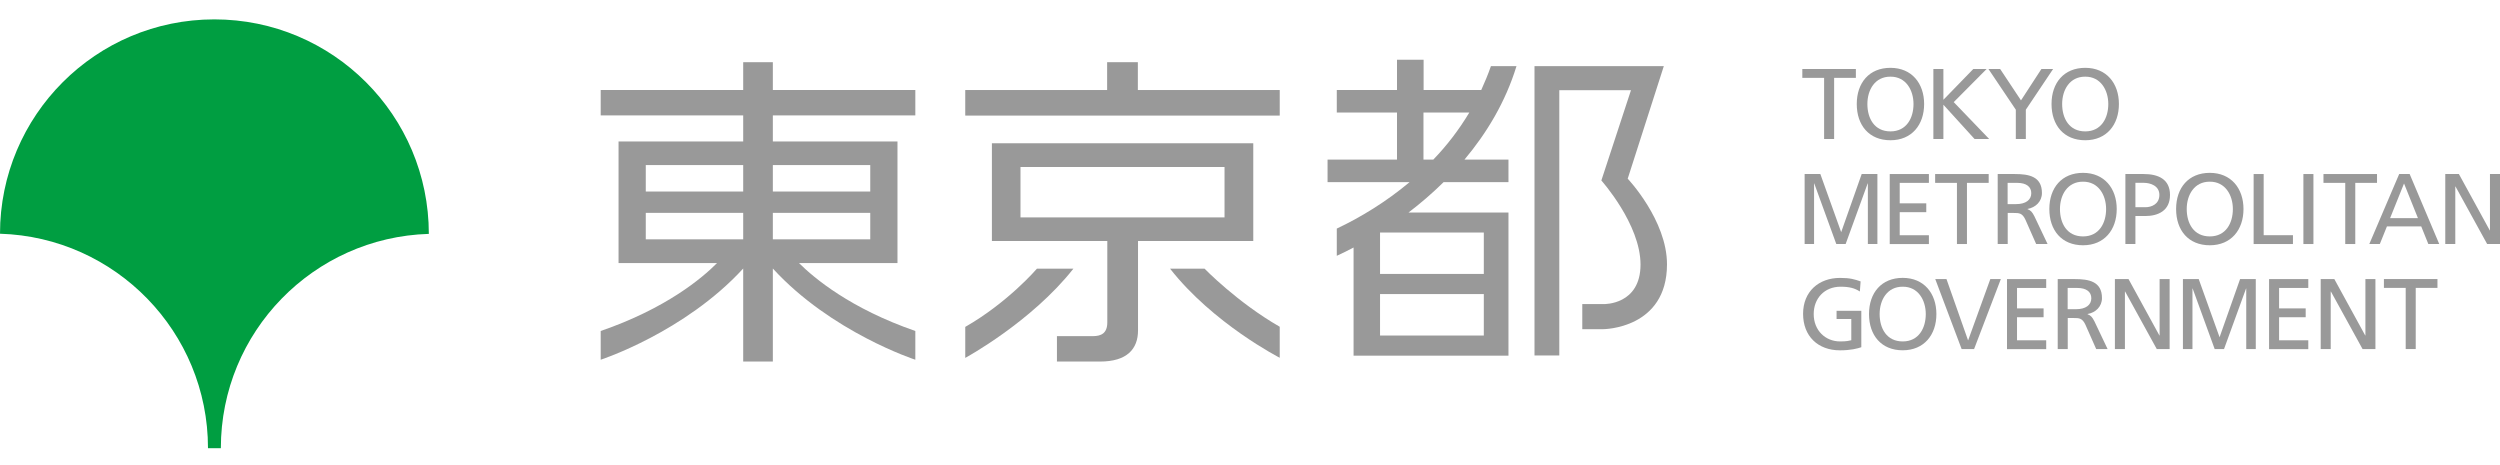 <svg width="129" height="24" viewBox="0 0 129 24" fill="none" xmlns="http://www.w3.org/2000/svg">
  <g clip-path="url(#clip0_10603_136993)">
    <path d="M10.732 23.128H11.396C11.396 17.126 16.173 12.248 22.128 12.068C22.128 5.956 17.172 1 11.06 1C4.949 1 0 5.956 0 12.06C5.956 12.24 10.732 17.126 10.732 23.12V23.128Z" fill="#009E41" />
    <path d="M39.879 3.209H38.349V4.645H30.996V5.956H38.349V7.299H31.917V13.575H36.998C36.218 14.363 34.352 15.924 30.996 17.079V18.562C30.996 18.562 35.328 17.149 38.349 13.856V18.656H39.879V13.856C42.892 17.149 47.231 18.562 47.231 18.562V17.079C43.875 15.916 42.017 14.355 41.229 13.575H46.31V7.299H39.879V5.956H47.231V4.645H39.879V3.209ZM33.322 8.517H38.349V9.883H33.322V8.517ZM33.322 10.983H38.349V12.349H33.322V10.983ZM44.905 12.349H39.879V10.983H44.905V12.349ZM44.905 8.517V9.883H39.879V8.517H44.905Z" fill="#999999" />
    <path d="M53.506 13.863C53.506 13.863 52.016 15.604 49.807 16.868V18.468C49.807 18.468 53.218 16.619 55.388 13.863H53.506Z" fill="#999999" />
    <path d="M62.155 13.863H60.375C62.599 16.704 66.034 18.461 66.034 18.461V16.861C63.833 15.596 62.155 13.863 62.155 13.863Z" fill="#999999" />
    <path d="M63.186 12.435H64.669V7.393H51.182V12.435H57.137V16.634C57.137 17.196 56.825 17.345 56.388 17.345H54.538V18.656H56.763C58.144 18.656 58.722 18.016 58.722 17.048V12.435H63.194H63.186ZM52.657 8.618H63.186V11.217H52.657V8.618Z" fill="#999999" />
    <path d="M58.713 3.209H57.128V4.645H49.807V5.964H66.034V4.645H58.713V3.209Z" fill="#999999" />
    <path d="M83.988 9.227L85.853 3.412H79.18V18.343H80.46V4.653H84.159L82.63 9.313C82.63 9.313 84.651 11.568 84.651 13.652C84.651 15.736 82.77 15.69 82.77 15.69H81.646V16.985H82.739C82.739 16.985 86.017 16.97 86.017 13.637C86.017 11.365 83.996 9.227 83.996 9.227H83.988Z" fill="#999999" />
    <path d="M76.932 3.412C76.784 3.841 76.612 4.247 76.432 4.645H73.458V3.084H72.085V4.645H68.978V5.808H72.085V8.236H68.502V9.399H72.733C71.523 10.413 70.219 11.209 68.978 11.795V13.2C69.259 13.075 69.548 12.927 69.844 12.771V18.351H77.837V10.967H72.678C73.294 10.499 73.903 9.976 74.489 9.399H77.837V8.236H75.566C76.713 6.87 77.681 5.269 78.251 3.412H76.94H76.932ZM76.565 17.313H71.21V15.175H76.565V17.313ZM76.565 14.136H71.21V11.998H76.565V14.136ZM73.451 8.236V5.808H75.816C75.277 6.706 74.653 7.517 73.958 8.236H73.451Z" fill="#999999" />
  </g>
  <g clip-path="url(#clip1_10603_136993)">
    <path d="M94.121 4.018H93V3.561H95.763V4.018H94.641V7.173H94.124V4.018H94.121Z" fill="#999999" />
    <path d="M97.547 3.5C98.643 3.5 99.285 4.298 99.285 5.368C99.285 6.439 98.648 7.237 97.547 7.237C96.446 7.237 95.809 6.467 95.809 5.368C95.809 4.27 96.451 3.5 97.547 3.5ZM97.547 6.78C98.38 6.78 98.737 6.087 98.737 5.368C98.737 4.65 98.345 3.951 97.547 3.956C96.749 3.951 96.357 4.634 96.357 5.368C96.357 6.102 96.713 6.78 97.547 6.78Z" fill="#999999" />
    <path d="M99.762 3.561H100.279V5.149L101.821 3.561H102.509L100.812 5.269L102.642 7.173H101.887L100.279 5.404V7.173H99.762V3.561Z" fill="#999999" />
    <path d="M104.016 5.661L102.604 3.561H103.208L104.283 5.18L105.336 3.561H105.94L104.533 5.661V7.173H104.016V5.661Z" fill="#999999" />
    <path d="M107.598 3.5C108.694 3.5 109.336 4.298 109.336 5.368C109.336 6.439 108.699 7.237 107.598 7.237C106.497 7.237 105.859 6.467 105.859 5.368C105.859 4.27 106.502 3.5 107.598 3.5ZM107.598 6.78C108.431 6.78 108.788 6.087 108.788 5.368C108.788 4.65 108.395 3.951 107.598 3.956C106.8 3.951 106.407 4.634 106.407 5.368C106.407 6.102 106.764 6.78 107.598 6.78Z" fill="#999999" />
    <path d="M93.119 8.98H93.93L95.005 11.98L96.063 8.98H96.874V12.592H96.382V9.467H96.371L95.235 12.592H94.753L93.616 9.467H93.606V12.592H93.119V8.98Z" fill="#999999" />
    <path d="M97.51 8.98H99.531V9.436H98.025V10.492H99.396V10.948H98.025V12.138H99.531V12.594H97.51V8.983V8.98Z" fill="#999999" />
    <path d="M100.975 9.436H99.853V8.98H102.616V9.436H101.495V12.592H100.978V9.436H100.975Z" fill="#999999" />
    <path d="M103.078 8.98H103.963C104.676 8.98 105.364 9.095 105.364 9.959C105.364 10.397 105.038 10.708 104.62 10.782V10.792C104.781 10.853 104.857 10.932 104.972 11.154L105.655 12.592H105.066L104.513 11.34C104.353 10.989 104.182 10.989 103.909 10.989H103.598V12.592H103.081V8.98H103.078ZM103.596 10.532H104.034C104.526 10.532 104.814 10.316 104.814 9.969C104.814 9.643 104.567 9.436 104.09 9.436H103.593V10.532H103.596Z" fill="#999999" />
    <path d="M107.484 8.919C108.58 8.919 109.223 9.717 109.223 10.787C109.223 11.858 108.586 12.656 107.484 12.656C106.383 12.656 105.746 11.886 105.746 10.787C105.746 9.689 106.388 8.919 107.484 8.919ZM107.484 12.199C108.318 12.199 108.675 11.506 108.675 10.787C108.675 10.069 108.282 9.37 107.484 9.375C106.687 9.37 106.294 10.053 106.294 10.787C106.294 11.521 106.651 12.199 107.484 12.199Z" fill="#999999" />
    <path d="M109.67 8.98H110.616C111.355 8.98 111.972 9.238 111.972 10.061C111.972 10.884 111.345 11.147 110.695 11.147H110.187V12.589H109.67V8.978V8.98ZM110.187 10.693H110.7C111.021 10.693 111.424 10.532 111.424 10.056C111.424 9.579 110.947 9.434 110.626 9.434H110.187V10.69V10.693Z" fill="#999999" />
    <path d="M114.025 8.919C115.121 8.919 115.764 9.717 115.764 10.787C115.764 11.858 115.127 12.656 114.025 12.656C112.924 12.656 112.287 11.886 112.287 10.787C112.287 9.689 112.929 8.919 114.025 8.919ZM114.025 12.199C114.859 12.199 115.216 11.506 115.216 10.787C115.216 10.069 114.823 9.37 114.025 9.375C113.228 9.37 112.835 10.053 112.835 10.787C112.835 11.521 113.192 12.199 114.025 12.199Z" fill="#999999" />
    <path d="M116.287 8.98H116.805V12.136H118.316V12.592H116.287V8.98Z" fill="#999999" />
    <path d="M118.855 8.98H119.373V12.592H118.855V8.98Z" fill="#999999" />
    <path d="M121.012 9.436H119.891V8.98H122.654V9.436H121.532V12.592H121.015V9.436H121.012Z" fill="#999999" />
    <path d="M123.795 8.98H124.338L125.865 12.592H125.302L124.935 11.682H123.166L122.799 12.592H122.256L123.798 8.98H123.795ZM124.048 9.467L123.329 11.256H124.766L124.048 9.467Z" fill="#999999" />
    <path d="M126.176 8.98H126.879L128.472 11.888H128.482V8.98H129V12.592H128.337L126.703 9.622H126.693V12.592H126.176V8.98Z" fill="#999999" />
    <path d="M95.968 15.041C95.715 14.876 95.44 14.794 94.974 14.794C94.14 14.794 93.587 15.398 93.587 16.206C93.587 17.055 94.196 17.618 94.948 17.618C95.305 17.618 95.399 17.582 95.527 17.557V16.461H94.767V16.038H96.044V17.916C95.848 17.983 95.506 18.077 94.943 18.077C93.801 18.077 93.039 17.343 93.039 16.193C93.039 15.044 93.847 14.34 94.948 14.34C95.476 14.34 95.708 14.417 96.008 14.521L95.968 15.044V15.041Z" fill="#999999" />
    <path d="M98.18 14.338C99.276 14.338 99.918 15.136 99.918 16.206C99.918 17.277 99.281 18.075 98.18 18.075C97.079 18.075 96.441 17.305 96.441 16.206C96.441 15.108 97.084 14.338 98.18 14.338ZM98.18 17.618C99.013 17.618 99.37 16.925 99.37 16.206C99.37 15.487 98.978 14.789 98.18 14.794C97.382 14.789 96.989 15.472 96.989 16.206C96.989 16.94 97.346 17.618 98.18 17.618Z" fill="#999999" />
    <path d="M101.868 18.011H101.22L99.859 14.399H100.438L101.549 17.554H101.559L102.701 14.399H103.244L101.863 18.011H101.868Z" fill="#999999" />
    <path d="M103.561 14.401H105.584V14.858H104.078V15.913H105.449V16.369H104.078V17.559H105.584V18.016H103.561V14.404V14.401Z" fill="#999999" />
    <path d="M106.176 14.401H107.06C107.774 14.401 108.462 14.516 108.462 15.38C108.462 15.819 108.136 16.13 107.718 16.203V16.214C107.878 16.275 107.955 16.354 108.07 16.576L108.753 18.013H108.164L107.611 16.762C107.45 16.41 107.279 16.41 107.007 16.41H106.696V18.013H106.178V14.401H106.176ZM106.693 15.954H107.132C107.624 15.954 107.912 15.737 107.912 15.39C107.912 15.064 107.664 14.858 107.188 14.858H106.691V15.954H106.693Z" fill="#999999" />
    <path d="M109.129 14.401H109.832L111.425 17.31H111.436V14.401H111.953V18.013H111.29L109.657 15.044H109.646V18.013H109.129V14.401Z" fill="#999999" />
    <path d="M112.644 14.401H113.454L114.53 17.401L115.588 14.401H116.398V18.013H115.906V14.888H115.896L114.759 18.013H114.278L113.141 14.888H113.131V18.013H112.639V14.401H112.644Z" fill="#999999" />
    <path d="M117.084 14.401H119.108V14.858H117.601V15.913H118.973V16.369H117.601V17.559H119.108V18.016H117.084V14.404V14.401Z" fill="#999999" />
    <path d="M119.748 14.401H120.452L122.045 17.31H122.055V14.401H122.572V18.013H121.909L120.276 15.044H120.265V18.013H119.748V14.401Z" fill="#999999" />
    <path d="M124.131 14.855H123.01V14.399H125.773V14.855H124.651V18.011H124.134V14.855H124.131Z" fill="#999999" />
  </g>
  <defs>
    <clipPath id="clip0_10603_136993">
      <rect width="86" height="22.128" fill="white" transform="translate(0 1)" />
    </clipPath>
    <clipPath id="clip1_10603_136993">
      <rect width="36" height="14.572" fill="white" transform="translate(93 3.5)" />
    </clipPath>
  </defs>
</svg>